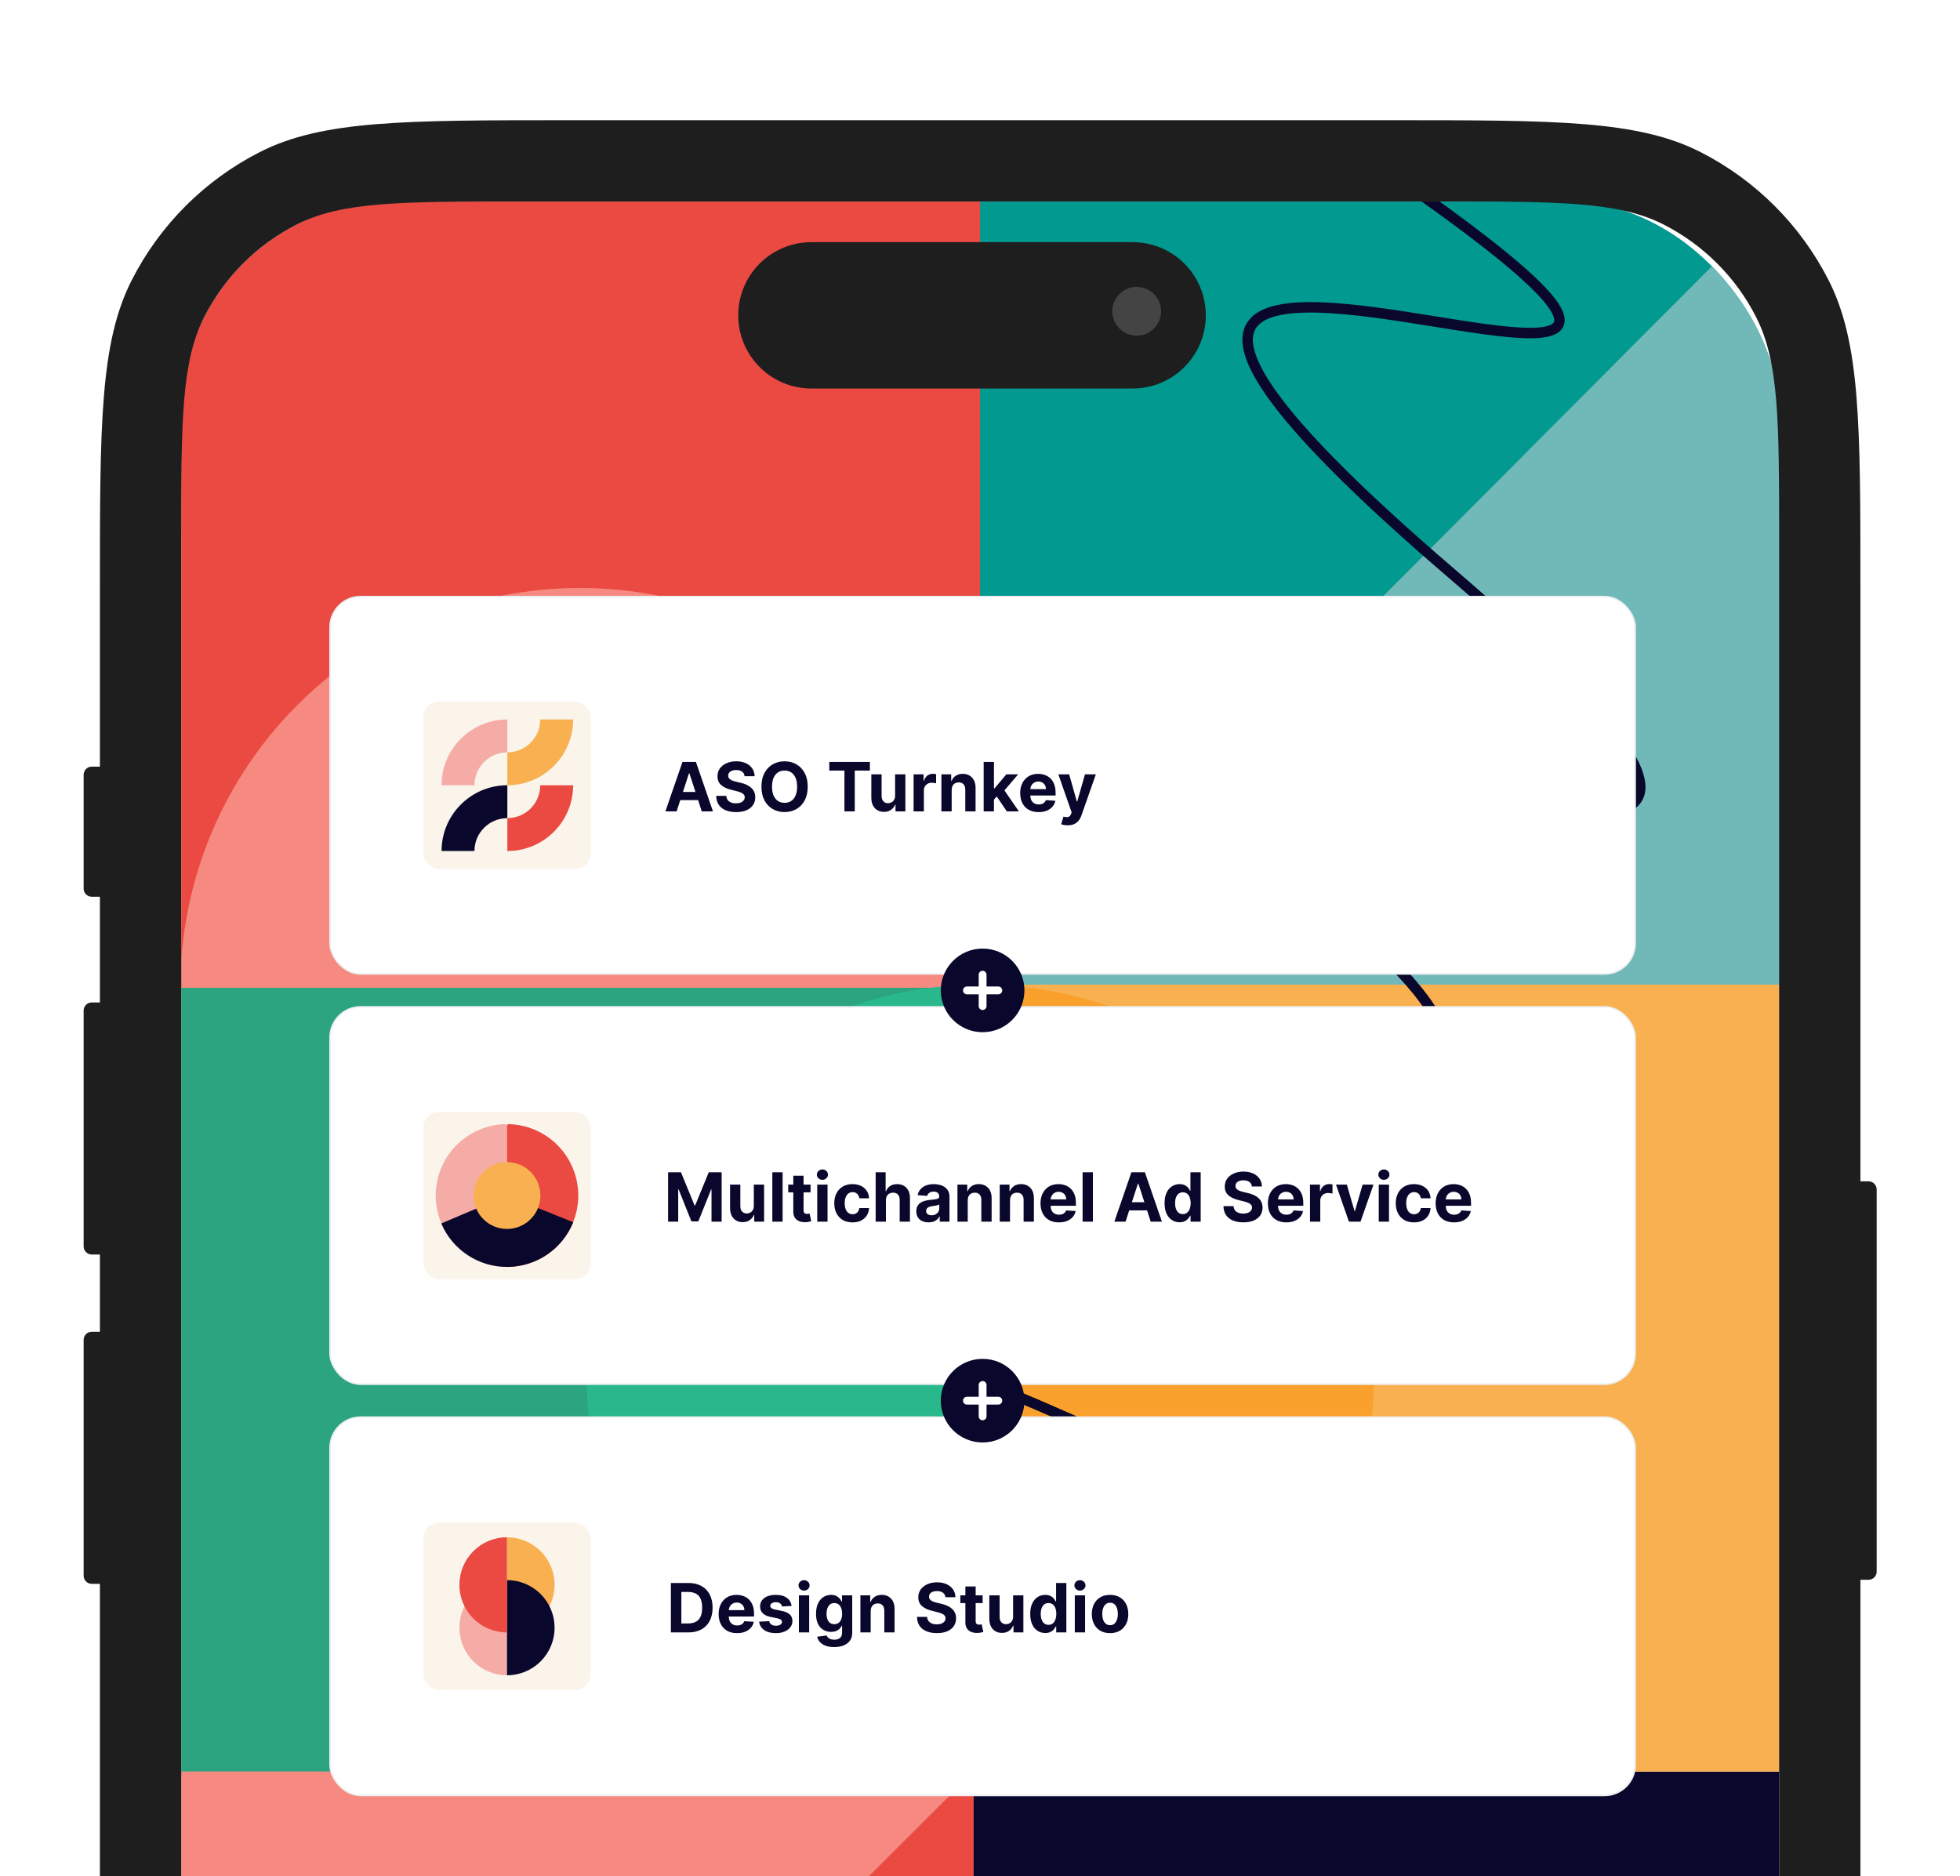 <svg width="375" height="359" viewBox="0 0 375 359" fill="none" xmlns="http://www.w3.org/2000/svg">
<g clip-path="url(#clip0_2620_11457)">
<g clip-path="url(#clip1_2620_11457)">
<g clip-path="url(#clip2_2620_11457)">
<rect x="34" y="37" width="153.5" height="152" fill="#EA4A41"/>
<rect x="187.5" y="38" width="153" height="150.5" fill="#029990"/>
<path d="M190.589 188.39L340.612 37.81V188.39H190.589Z" fill="#71B9B9"/>
<path d="M34 188.5H186V340H34V188.5Z" fill="#2BA47F"/>
<rect x="190.033" y="188.393" width="150.58" height="150.58" fill="#F9B050"/>
<path d="M27.087 338.947H185.771V489.56H27.087V338.947Z" fill="#F68A80"/>
<rect x="186" y="339" width="154.5" height="150.5" fill="#09072B"/>
<path d="M187.562 188.395C197.449 188.395 207.24 190.342 216.374 194.126C225.509 197.91 233.809 203.456 240.8 210.447C247.791 217.438 253.337 225.738 257.121 234.873C260.905 244.007 262.852 253.798 262.852 263.685C262.852 273.572 260.905 283.362 257.121 292.497C253.337 301.632 247.791 309.931 240.8 316.923C233.809 323.914 225.509 329.46 216.374 333.244C207.24 337.027 197.449 338.975 187.562 338.975L187.562 263.685L187.562 188.395Z" fill="#F9A12C"/>
<path d="M186.29 338.975L35.5 489.581L186.29 489.581L186.29 338.975Z" fill="#EA4A41"/>
<path d="M34.5 189C34.5 178.954 36.477 169.006 40.319 159.725C44.161 150.443 49.792 142.01 56.891 134.906C63.989 127.803 72.417 122.168 81.692 118.323C90.966 114.479 100.907 112.5 110.946 112.5C120.985 112.5 130.926 114.479 140.201 118.323C149.476 122.168 157.904 127.803 165.002 134.906C172.101 142.01 177.839 150.442 181.681 159.723C185.523 169.005 187.5 178.953 187.5 188.999L110.946 189L34.5 189Z" fill="#F68A80"/>
<path d="M187.562 338.972C177.675 338.972 167.884 337.025 158.75 333.241C149.615 329.457 141.315 323.912 134.324 316.92C127.333 309.929 121.787 301.629 118.003 292.495C114.219 283.36 112.272 273.57 112.272 263.682C112.272 253.795 114.219 244.005 118.003 234.87C121.787 225.736 127.333 217.436 134.324 210.444C141.315 203.453 149.615 197.907 158.75 194.124C167.884 190.34 177.675 188.393 187.562 188.393L187.562 263.682L187.562 338.972Z" fill="#28B88C"/>
</g>
<path d="M230.631 9.664C418.056 130.286 142.389 -6.354 277.645 109.647C412.901 225.648 115.634 72.938 249.09 169.92C382.547 266.901 -15.68 184.687 178.323 260.56C333.525 321.259 283.502 360.106 239.089 371.942" stroke="#09072B" stroke-width="2"/>
</g>
<path fill-rule="evenodd" clip-rule="evenodd" d="M25.217 53.582C19.113 65.563 19.113 81.247 19.113 112.615V146.687H17.557C16.698 146.687 16.001 147.384 16.001 148.243V170.025C16.001 170.884 16.698 171.58 17.557 171.58H19.113V191.806H17.557C16.698 191.806 16.001 192.503 16.001 193.362V238.481C16.001 239.34 16.698 240.036 17.557 240.036H19.113V254.817H17.557C16.698 254.817 16.001 255.513 16.001 256.372V301.491C16.001 302.35 16.698 303.047 17.557 303.047H19.113V627.279C19.113 658.647 19.113 674.331 25.217 686.312C30.587 696.851 39.155 705.42 49.694 710.789C61.675 716.894 77.359 716.894 108.728 716.894H266.332C297.7 716.894 313.384 716.894 325.365 710.789C335.904 705.42 344.472 696.851 349.842 686.312C355.947 674.331 355.947 658.647 355.947 627.279V302.269H357.503C358.362 302.269 359.059 301.572 359.059 300.713V227.59C359.059 226.731 358.362 226.034 357.503 226.034H355.947V112.615C355.947 81.247 355.947 65.563 349.842 53.582C344.472 43.043 335.904 34.474 325.365 29.105C313.384 23 297.7 23 266.332 23H108.728C77.359 23 61.675 23 49.694 29.105C39.155 34.474 30.587 43.043 25.217 53.582ZM39.08 60.645C34.671 69.298 34.671 80.625 34.671 103.28V636.614C34.671 659.269 34.671 670.596 39.08 679.249C42.958 686.861 49.146 693.049 56.758 696.927C65.41 701.336 76.738 701.336 99.393 701.336H275.667C298.322 701.336 309.649 701.336 318.302 696.927C325.913 693.049 332.102 686.861 335.98 679.249C340.389 670.596 340.389 659.269 340.389 636.614V103.28C340.389 80.625 340.389 69.298 335.98 60.645C332.102 53.033 325.913 46.845 318.302 42.967C309.649 38.558 298.322 38.558 275.667 38.558H99.393C76.738 38.558 65.41 38.558 56.758 42.967C49.146 46.845 42.958 53.033 39.08 60.645Z" fill="#1E1E1F"/>
<path d="M141.243 60.335C141.243 52.602 147.512 46.333 155.246 46.333H216.7C224.434 46.333 230.703 52.602 230.703 60.335C230.703 68.069 224.434 74.338 216.7 74.338H155.246C147.512 74.338 141.243 68.069 141.243 60.335Z" fill="#1E1E1F"/>
<path d="M222.147 59.56C222.147 62.138 220.058 64.228 217.48 64.228C214.902 64.228 212.812 62.138 212.812 59.56C212.812 56.982 214.902 54.893 217.48 54.893C220.058 54.893 222.147 56.982 222.147 59.56Z" fill="#444445"/>
<g filter="url(#filter0_dd_2620_11457)">
<rect x="63.151" y="188.651" width="249.697" height="72.197" rx="5.849" fill="white"/>
<rect x="81" y="208.75" width="32" height="32" rx="3" fill="#FAF4EB"/>
<path d="M96.999 211.381C97 211.343 96.993 211.305 96.978 211.269C96.964 211.233 96.942 211.201 96.915 211.174C96.888 211.147 96.856 211.125 96.82 211.111C96.784 211.096 96.746 211.089 96.708 211.089C93.139 211.172 89.745 212.647 87.251 215.2C84.756 217.753 83.359 221.181 83.359 224.75C83.359 228.319 84.756 231.747 87.251 234.299C89.745 236.852 93.139 238.328 96.708 238.41C96.746 238.411 96.784 238.403 96.82 238.389C96.856 238.374 96.888 238.353 96.915 238.326C96.942 238.299 96.964 238.266 96.978 238.231C96.993 238.195 97 238.157 96.999 238.118L96.999 211.381Z" fill="#F5ACA6"/>
<path d="M97 238.119C96.999 238.157 97.006 238.195 97.021 238.231C97.035 238.267 97.057 238.299 97.084 238.326C97.111 238.353 97.144 238.375 97.179 238.389C97.215 238.404 97.253 238.411 97.291 238.411C100.86 238.328 104.254 236.853 106.749 234.3C109.243 231.747 110.64 228.319 110.64 224.75C110.64 221.181 109.243 217.753 106.749 215.201C104.254 212.648 100.86 211.172 97.291 211.09C97.253 211.089 97.215 211.097 97.179 211.111C97.144 211.126 97.111 211.147 97.084 211.174C97.057 211.201 97.035 211.234 97.021 211.269C97.006 211.305 96.999 211.343 97 211.382L97 238.119Z" fill="#EA4A41"/>
<path d="M109.668 229.861C108.657 232.367 106.926 234.516 104.693 236.038C102.461 237.559 99.827 238.385 97.126 238.41C94.424 238.434 91.776 237.658 89.516 236.177C87.255 234.697 85.485 232.58 84.428 230.093L97 224.75L109.668 229.861Z" fill="#09072B"/>
<path d="M97 231.145C100.532 231.145 103.395 228.282 103.395 224.75C103.395 221.218 100.532 218.354 97 218.354C93.468 218.354 90.605 221.218 90.605 224.75C90.605 228.282 93.468 231.145 97 231.145Z" fill="#F9B050"/>
<path d="M127.822 220.295H130.287L132.891 226.648H133.001L135.605 220.295H138.07V229.75H136.131V223.596H136.053L133.606 229.704H132.286L129.839 223.573H129.761V229.75H127.822V220.295ZM144.228 226.731V222.659H146.194V229.75H144.306V228.462H144.232C144.072 228.877 143.806 229.211 143.434 229.464C143.064 229.716 142.613 229.842 142.081 229.842C141.607 229.842 141.19 229.735 140.83 229.519C140.47 229.304 140.188 228.998 139.985 228.6C139.785 228.203 139.683 227.728 139.68 227.174V222.659H141.647V226.823C141.65 227.242 141.762 227.573 141.984 227.816C142.206 228.059 142.503 228.18 142.875 228.18C143.112 228.18 143.333 228.127 143.54 228.019C143.746 227.908 143.912 227.745 144.038 227.529C144.168 227.314 144.231 227.048 144.228 226.731ZM149.734 220.295V229.75H147.767V220.295H149.734ZM155.081 222.659V224.136H150.811V222.659H155.081ZM151.78 220.96H153.747V227.571C153.747 227.753 153.774 227.894 153.83 227.996C153.885 228.094 153.962 228.163 154.061 228.203C154.162 228.243 154.279 228.263 154.411 228.263C154.504 228.263 154.596 228.256 154.688 228.24C154.781 228.222 154.852 228.208 154.901 228.199L155.21 229.662C155.112 229.693 154.973 229.728 154.795 229.768C154.616 229.812 154.399 229.838 154.144 229.847C153.67 229.865 153.254 229.802 152.897 229.658C152.543 229.513 152.268 229.288 152.071 228.984C151.874 228.679 151.777 228.294 151.78 227.83V220.96ZM156.362 229.75V222.659H158.329V229.75H156.362ZM157.35 221.745C157.057 221.745 156.807 221.648 156.597 221.454C156.391 221.257 156.288 221.022 156.288 220.748C156.288 220.477 156.391 220.245 156.597 220.051C156.807 219.854 157.057 219.755 157.35 219.755C157.642 219.755 157.892 219.854 158.098 220.051C158.307 220.245 158.412 220.477 158.412 220.748C158.412 221.022 158.307 221.257 158.098 221.454C157.892 221.648 157.642 221.745 157.35 221.745ZM163.108 229.888C162.381 229.888 161.757 229.735 161.233 229.427C160.713 229.116 160.313 228.685 160.033 228.134C159.756 227.583 159.618 226.949 159.618 226.232C159.618 225.506 159.758 224.869 160.038 224.321C160.321 223.77 160.723 223.341 161.243 223.033C161.763 222.722 162.381 222.567 163.099 222.567C163.717 222.567 164.259 222.679 164.724 222.904C165.188 223.128 165.556 223.444 165.827 223.85C166.098 224.256 166.247 224.733 166.275 225.281H164.419C164.367 224.927 164.228 224.643 164.003 224.427C163.782 224.209 163.491 224.099 163.131 224.099C162.826 224.099 162.56 224.183 162.332 224.349C162.108 224.512 161.932 224.75 161.806 225.064C161.68 225.378 161.617 225.758 161.617 226.205C161.617 226.657 161.678 227.042 161.801 227.359C161.927 227.676 162.104 227.917 162.332 228.083C162.56 228.25 162.826 228.333 163.131 228.333C163.356 228.333 163.557 228.287 163.736 228.194C163.917 228.102 164.066 227.968 164.183 227.793C164.303 227.614 164.382 227.4 164.419 227.151H166.275C166.244 227.693 166.096 228.17 165.831 228.582C165.57 228.991 165.208 229.311 164.747 229.542C164.285 229.773 163.739 229.888 163.108 229.888ZM169.5 225.651V229.75H167.534V220.295H169.445V223.91H169.528C169.688 223.492 169.947 223.164 170.304 222.927C170.661 222.687 171.109 222.567 171.647 222.567C172.14 222.567 172.569 222.674 172.935 222.89C173.304 223.102 173.591 223.408 173.794 223.809C174 224.206 174.102 224.681 174.098 225.235V229.75H172.132V225.586C172.135 225.149 172.024 224.809 171.799 224.566C171.578 224.323 171.267 224.201 170.867 224.201C170.599 224.201 170.362 224.258 170.156 224.372C169.953 224.486 169.793 224.652 169.676 224.87C169.562 225.086 169.504 225.346 169.5 225.651ZM177.668 229.884C177.216 229.884 176.813 229.805 176.459 229.648C176.105 229.488 175.825 229.253 175.618 228.942C175.415 228.628 175.314 228.237 175.314 227.77C175.314 227.376 175.386 227.045 175.531 226.777C175.675 226.509 175.872 226.294 176.122 226.131C176.371 225.968 176.654 225.844 176.971 225.761C177.291 225.678 177.627 225.62 177.977 225.586C178.39 225.543 178.722 225.503 178.975 225.466C179.227 225.426 179.41 225.367 179.524 225.29C179.638 225.214 179.695 225.1 179.695 224.949V224.921C179.695 224.629 179.602 224.403 179.418 224.243C179.236 224.083 178.978 224.002 178.642 224.002C178.288 224.002 178.007 224.081 177.797 224.238C177.588 224.392 177.45 224.586 177.382 224.82L175.563 224.672C175.655 224.241 175.837 223.869 176.108 223.555C176.379 223.238 176.728 222.995 177.156 222.825C177.587 222.653 178.085 222.567 178.651 222.567C179.045 222.567 179.422 222.613 179.782 222.705C180.146 222.798 180.467 222.941 180.747 223.135C181.03 223.328 181.254 223.578 181.417 223.882C181.58 224.184 181.661 224.546 181.661 224.967V229.75H179.796V228.767H179.741C179.627 228.988 179.475 229.184 179.284 229.353C179.093 229.519 178.864 229.65 178.596 229.745C178.328 229.838 178.019 229.884 177.668 229.884ZM178.231 228.527C178.521 228.527 178.776 228.47 178.998 228.356C179.219 228.239 179.393 228.082 179.519 227.885C179.646 227.688 179.709 227.465 179.709 227.216V226.463C179.647 226.503 179.562 226.54 179.455 226.574C179.35 226.605 179.232 226.634 179.099 226.662C178.967 226.686 178.835 226.709 178.702 226.731C178.57 226.749 178.45 226.766 178.342 226.782C178.111 226.815 177.91 226.869 177.737 226.943C177.565 227.017 177.431 227.117 177.336 227.243C177.24 227.366 177.193 227.52 177.193 227.705C177.193 227.973 177.29 228.177 177.483 228.319C177.68 228.457 177.93 228.527 178.231 228.527ZM185.154 225.651V229.75H183.187V222.659H185.061V223.91H185.145C185.301 223.498 185.565 223.172 185.934 222.931C186.303 222.688 186.751 222.567 187.277 222.567C187.77 222.567 188.199 222.674 188.565 222.89C188.932 223.105 189.216 223.413 189.419 223.813C189.623 224.21 189.724 224.684 189.724 225.235V229.75H187.757V225.586C187.761 225.152 187.65 224.813 187.425 224.57C187.2 224.324 186.891 224.201 186.497 224.201C186.232 224.201 185.999 224.258 185.795 224.372C185.595 224.486 185.438 224.652 185.325 224.87C185.214 225.086 185.157 225.346 185.154 225.651ZM193.241 225.651V229.75H191.274V222.659H193.148V223.91H193.231C193.388 223.498 193.652 223.172 194.021 222.931C194.39 222.688 194.838 222.567 195.364 222.567C195.857 222.567 196.286 222.674 196.652 222.89C197.018 223.105 197.303 223.413 197.506 223.813C197.709 224.21 197.811 224.684 197.811 225.235V229.75H195.844V225.586C195.847 225.152 195.737 224.813 195.512 224.57C195.287 224.324 194.978 224.201 194.584 224.201C194.319 224.201 194.085 224.258 193.882 224.372C193.682 224.486 193.525 224.652 193.411 224.87C193.301 225.086 193.244 225.346 193.241 225.651ZM202.593 229.888C201.863 229.888 201.235 229.741 200.709 229.445C200.186 229.147 199.783 228.725 199.499 228.18C199.216 227.633 199.075 226.985 199.075 226.237C199.075 225.507 199.216 224.867 199.499 224.316C199.783 223.766 200.181 223.336 200.695 223.028C201.212 222.721 201.818 222.567 202.514 222.567C202.982 222.567 203.417 222.642 203.82 222.793C204.227 222.941 204.581 223.164 204.882 223.462C205.187 223.761 205.424 224.136 205.593 224.589C205.762 225.038 205.847 225.564 205.847 226.168V226.708H199.86V225.489H203.996C203.996 225.206 203.934 224.955 203.811 224.737C203.688 224.518 203.517 224.347 203.299 224.224C203.083 224.098 202.833 224.035 202.546 224.035C202.248 224.035 201.983 224.104 201.752 224.243C201.525 224.378 201.346 224.561 201.217 224.792C201.088 225.02 201.021 225.274 201.018 225.554V226.712C201.018 227.063 201.083 227.366 201.212 227.622C201.345 227.877 201.531 228.074 201.771 228.213C202.011 228.351 202.296 228.42 202.625 228.42C202.843 228.42 203.043 228.39 203.225 228.328C203.407 228.267 203.562 228.174 203.691 228.051C203.82 227.928 203.919 227.777 203.987 227.599L205.806 227.719C205.713 228.156 205.524 228.537 205.238 228.864C204.955 229.187 204.588 229.439 204.139 229.621C203.693 229.799 203.177 229.888 202.593 229.888ZM209.097 220.295V229.75H207.131V220.295H209.097ZM215.348 229.75H213.206L216.47 220.295H219.046L222.305 229.75H220.163L217.795 222.456H217.721L215.348 229.75ZM215.214 226.034H220.274V227.594H215.214V226.034ZM225.689 229.865C225.15 229.865 224.662 229.727 224.225 229.45C223.791 229.17 223.447 228.759 223.191 228.217C222.939 227.673 222.813 227.005 222.813 226.214C222.813 225.401 222.943 224.726 223.205 224.187C223.467 223.645 223.814 223.241 224.248 222.973C224.685 222.702 225.164 222.567 225.684 222.567C226.081 222.567 226.412 222.634 226.677 222.77C226.944 222.902 227.16 223.068 227.323 223.268C227.489 223.465 227.615 223.659 227.702 223.85H227.762V220.295H229.724V229.75H227.785V228.614H227.702C227.609 228.811 227.478 229.007 227.309 229.201C227.143 229.391 226.926 229.55 226.658 229.676C226.394 229.802 226.07 229.865 225.689 229.865ZM226.312 228.3C226.629 228.3 226.897 228.214 227.115 228.042C227.337 227.866 227.506 227.622 227.623 227.308C227.743 226.994 227.803 226.626 227.803 226.205C227.803 225.783 227.745 225.417 227.628 225.106C227.511 224.795 227.341 224.555 227.12 224.386C226.898 224.216 226.629 224.132 226.312 224.132C225.989 224.132 225.716 224.219 225.495 224.395C225.273 224.57 225.106 224.813 224.992 225.124C224.878 225.435 224.821 225.795 224.821 226.205C224.821 226.617 224.878 226.982 224.992 227.299C225.109 227.613 225.276 227.859 225.495 228.037C225.716 228.213 225.989 228.3 226.312 228.3ZM239.515 223.015C239.478 222.642 239.32 222.353 239.04 222.147C238.76 221.94 238.379 221.837 237.899 221.837C237.573 221.837 237.298 221.884 237.073 221.976C236.848 222.065 236.676 222.19 236.556 222.35C236.439 222.51 236.381 222.691 236.381 222.895C236.374 223.064 236.41 223.212 236.487 223.338C236.567 223.464 236.676 223.573 236.814 223.665C236.953 223.755 237.113 223.833 237.295 223.901C237.476 223.966 237.67 224.021 237.876 224.067L238.726 224.27C239.138 224.363 239.517 224.486 239.861 224.64C240.206 224.793 240.505 224.983 240.757 225.207C241.009 225.432 241.205 225.697 241.343 226.001C241.485 226.306 241.557 226.655 241.56 227.049C241.557 227.628 241.409 228.13 241.117 228.554C240.828 228.976 240.409 229.304 239.861 229.538C239.317 229.768 238.66 229.884 237.89 229.884C237.127 229.884 236.462 229.767 235.896 229.533C235.333 229.299 234.892 228.953 234.575 228.494C234.262 228.033 234.097 227.462 234.081 226.782H236.016C236.037 227.099 236.128 227.363 236.288 227.576C236.451 227.785 236.668 227.943 236.939 228.051C237.213 228.156 237.522 228.208 237.867 228.208C238.206 228.208 238.499 228.159 238.749 228.06C239.001 227.962 239.197 227.825 239.335 227.65C239.474 227.474 239.543 227.272 239.543 227.045C239.543 226.832 239.48 226.654 239.354 226.509C239.23 226.365 239.049 226.241 238.809 226.14C238.572 226.038 238.281 225.946 237.936 225.863L236.907 225.604C236.11 225.411 235.48 225.107 235.019 224.695C234.557 224.283 234.328 223.727 234.331 223.028C234.328 222.456 234.48 221.956 234.788 221.528C235.099 221.1 235.525 220.766 236.067 220.526C236.608 220.286 237.224 220.166 237.913 220.166C238.615 220.166 239.227 220.286 239.751 220.526C240.277 220.766 240.686 221.1 240.979 221.528C241.271 221.956 241.422 222.451 241.431 223.015H239.515ZM246.099 229.888C245.37 229.888 244.742 229.741 244.216 229.445C243.693 229.147 243.289 228.725 243.006 228.18C242.723 227.633 242.582 226.985 242.582 226.237C242.582 225.507 242.723 224.867 243.006 224.316C243.289 223.766 243.688 223.336 244.202 223.028C244.719 222.721 245.325 222.567 246.021 222.567C246.489 222.567 246.924 222.642 247.327 222.793C247.734 222.941 248.088 223.164 248.389 223.462C248.694 223.761 248.931 224.136 249.1 224.589C249.269 225.038 249.354 225.564 249.354 226.168V226.708H243.366V225.489H247.503C247.503 225.206 247.441 224.955 247.318 224.737C247.195 224.518 247.024 224.347 246.806 224.224C246.59 224.098 246.339 224.035 246.053 224.035C245.755 224.035 245.49 224.104 245.259 224.243C245.031 224.378 244.853 224.561 244.724 224.792C244.594 225.02 244.528 225.274 244.525 225.554V226.712C244.525 227.063 244.59 227.366 244.719 227.622C244.851 227.877 245.038 228.074 245.278 228.213C245.518 228.351 245.802 228.42 246.132 228.42C246.35 228.42 246.55 228.39 246.732 228.328C246.913 228.267 247.069 228.174 247.198 228.051C247.327 227.928 247.426 227.777 247.494 227.599L249.312 227.719C249.22 228.156 249.031 228.537 248.745 228.864C248.461 229.187 248.095 229.439 247.646 229.621C247.2 229.799 246.684 229.888 246.099 229.888ZM250.637 229.75V222.659H252.544V223.896H252.618C252.747 223.456 252.964 223.124 253.269 222.899C253.573 222.671 253.924 222.558 254.321 222.558C254.42 222.558 254.526 222.564 254.64 222.576C254.754 222.588 254.854 222.605 254.94 222.627V224.372C254.848 224.344 254.72 224.319 254.557 224.298C254.394 224.276 254.244 224.266 254.109 224.266C253.82 224.266 253.561 224.329 253.333 224.455C253.109 224.578 252.93 224.75 252.798 224.972C252.669 225.194 252.604 225.449 252.604 225.738V229.75H250.637ZM262.783 222.659L260.304 229.75H258.088L255.609 222.659H257.687L259.159 227.733H259.233L260.701 222.659H262.783ZM263.79 229.75V222.659H265.756V229.75H263.79ZM264.778 221.745C264.485 221.745 264.234 221.648 264.025 221.454C263.819 221.257 263.716 221.022 263.716 220.748C263.716 220.477 263.819 220.245 264.025 220.051C264.234 219.854 264.485 219.755 264.778 219.755C265.07 219.755 265.319 219.854 265.525 220.051C265.735 220.245 265.839 220.477 265.839 220.748C265.839 221.022 265.735 221.257 265.525 221.454C265.319 221.648 265.07 221.745 264.778 221.745ZM270.536 229.888C269.809 229.888 269.184 229.735 268.661 229.427C268.141 229.116 267.741 228.685 267.461 228.134C267.184 227.583 267.045 226.949 267.045 226.232C267.045 225.506 267.185 224.869 267.466 224.321C267.749 223.77 268.15 223.341 268.67 223.033C269.191 222.722 269.809 222.567 270.526 222.567C271.145 222.567 271.687 222.679 272.151 222.904C272.616 223.128 272.984 223.444 273.255 223.85C273.525 224.256 273.675 224.733 273.702 225.281H271.847C271.794 224.927 271.656 224.643 271.431 224.427C271.21 224.209 270.919 224.099 270.559 224.099C270.254 224.099 269.988 224.183 269.76 224.349C269.535 224.512 269.36 224.75 269.234 225.064C269.107 225.378 269.044 225.758 269.044 226.205C269.044 226.657 269.106 227.042 269.229 227.359C269.355 227.676 269.532 227.917 269.76 228.083C269.988 228.25 270.254 228.333 270.559 228.333C270.783 228.333 270.985 228.287 271.163 228.194C271.345 228.102 271.494 227.968 271.611 227.793C271.731 227.614 271.81 227.4 271.847 227.151H273.702C273.672 227.693 273.524 228.17 273.259 228.582C272.998 228.991 272.636 229.311 272.174 229.542C271.713 229.773 271.166 229.888 270.536 229.888ZM278.193 229.888C277.464 229.888 276.836 229.741 276.31 229.445C275.786 229.147 275.383 228.725 275.1 228.18C274.817 227.633 274.675 226.985 274.675 226.237C274.675 225.507 274.817 224.867 275.1 224.316C275.383 223.766 275.782 223.336 276.296 223.028C276.813 222.721 277.419 222.567 278.115 222.567C278.582 222.567 279.018 222.642 279.421 222.793C279.827 222.941 280.181 223.164 280.483 223.462C280.788 223.761 281.025 224.136 281.194 224.589C281.363 225.038 281.448 225.564 281.448 226.168V226.708H275.46V225.489H279.597C279.597 225.206 279.535 224.955 279.412 224.737C279.289 224.518 279.118 224.347 278.899 224.224C278.684 224.098 278.433 224.035 278.147 224.035C277.848 224.035 277.584 224.104 277.353 224.243C277.125 224.378 276.947 224.561 276.817 224.792C276.688 225.02 276.622 225.274 276.619 225.554V226.712C276.619 227.063 276.684 227.366 276.813 227.622C276.945 227.877 277.131 228.074 277.371 228.213C277.611 228.351 277.896 228.42 278.225 228.42C278.444 228.42 278.644 228.39 278.826 228.328C279.007 228.267 279.163 228.174 279.292 228.051C279.421 227.928 279.52 227.777 279.587 227.599L281.406 227.719C281.314 228.156 281.125 228.537 280.838 228.864C280.555 229.187 280.189 229.439 279.74 229.621C279.293 229.799 278.778 229.888 278.193 229.888Z" fill="#09072B"/>
<rect x="63.151" y="188.651" width="249.697" height="72.197" rx="5.849" stroke="#ECEEF0" stroke-width="0.303"/>
<rect x="63.151" y="267.151" width="249.697" height="72.383" rx="5.849" fill="white"/>
<rect x="81" y="287.343" width="32" height="32" rx="3" fill="#FAF4EB"/>
<path d="M97.001 290.134C99.416 290.134 101.732 291.094 103.44 292.802C105.148 294.51 106.108 296.826 106.108 299.241C106.108 301.657 105.148 303.973 103.44 305.681C101.732 307.389 99.416 308.349 97.001 308.349L97.001 299.241L97.001 290.134Z" fill="#F9B050"/>
<path d="M97.001 298.335C95.805 298.335 94.621 298.57 93.516 299.028C92.411 299.485 91.407 300.156 90.561 301.002C89.716 301.848 89.045 302.852 88.587 303.957C88.13 305.061 87.894 306.246 87.894 307.442C87.894 308.638 88.13 309.822 88.587 310.927C89.045 312.032 89.716 313.036 90.561 313.881C91.407 314.727 92.411 315.398 93.516 315.856C94.621 316.313 95.805 316.549 97.001 316.549L97.001 307.442L97.001 298.335Z" fill="#F5ACA6"/>
<path d="M97.001 298.335C98.197 298.335 99.382 298.57 100.486 299.028C101.591 299.485 102.595 300.156 103.441 301.002C104.287 301.848 104.957 302.852 105.415 303.957C105.873 305.061 106.108 306.246 106.108 307.442C106.108 308.638 105.873 309.822 105.415 310.927C104.957 312.032 104.287 313.036 103.441 313.881C102.595 314.727 101.591 315.398 100.486 315.856C99.382 316.313 98.197 316.549 97.001 316.549L97.001 307.442L97.001 298.335Z" fill="#09072B"/>
<path d="M97.001 290.134C94.585 290.134 92.269 291.094 90.561 292.802C88.853 294.51 87.894 296.826 87.894 299.241C87.894 301.657 88.853 303.973 90.561 305.681C92.269 307.389 94.585 308.349 97.001 308.349L97.001 299.241L97.001 290.134Z" fill="#EA4A41"/>
<path d="M131.711 308.343H128.359V298.888H131.739C132.69 298.888 133.508 299.078 134.195 299.456C134.881 299.832 135.409 300.372 135.778 301.076C136.15 301.781 136.337 302.624 136.337 303.606C136.337 304.591 136.15 305.437 135.778 306.145C135.409 306.853 134.878 307.396 134.185 307.775C133.496 308.153 132.671 308.343 131.711 308.343ZM130.358 306.63H131.628C132.219 306.63 132.716 306.525 133.119 306.316C133.525 306.104 133.83 305.776 134.033 305.333C134.239 304.887 134.342 304.311 134.342 303.606C134.342 302.908 134.239 302.337 134.033 301.894C133.83 301.45 133.527 301.124 133.124 300.915C132.72 300.706 132.223 300.601 131.632 300.601H130.358V306.63ZM141.012 308.481C140.283 308.481 139.655 308.334 139.128 308.038C138.605 307.74 138.202 307.318 137.919 306.773C137.636 306.225 137.494 305.578 137.494 304.83C137.494 304.1 137.636 303.46 137.919 302.909C138.202 302.358 138.601 301.929 139.115 301.621C139.632 301.313 140.238 301.16 140.933 301.16C141.401 301.16 141.837 301.235 142.24 301.386C142.646 301.533 143 301.757 143.302 302.055C143.606 302.354 143.843 302.729 144.013 303.182C144.182 303.631 144.267 304.157 144.267 304.76V305.301H138.279V304.082H142.415C142.415 303.799 142.354 303.548 142.231 303.329C142.108 303.111 141.937 302.94 141.718 302.817C141.503 302.691 141.252 302.628 140.966 302.628C140.667 302.628 140.403 302.697 140.172 302.835C139.944 302.971 139.765 303.154 139.636 303.385C139.507 303.612 139.441 303.866 139.438 304.146V305.305C139.438 305.656 139.502 305.959 139.632 306.215C139.764 306.47 139.95 306.667 140.19 306.805C140.43 306.944 140.715 307.013 141.044 307.013C141.263 307.013 141.463 306.982 141.644 306.921C141.826 306.859 141.981 306.767 142.111 306.644C142.24 306.521 142.338 306.37 142.406 306.191L144.225 306.312C144.133 306.749 143.943 307.13 143.657 307.456C143.374 307.78 143.008 308.032 142.558 308.214C142.112 308.392 141.597 308.481 141.012 308.481ZM151.45 303.274L149.649 303.385C149.619 303.231 149.552 303.092 149.451 302.969C149.349 302.843 149.215 302.743 149.049 302.669C148.886 302.592 148.691 302.554 148.463 302.554C148.158 302.554 147.901 302.618 147.692 302.748C147.483 302.874 147.378 303.043 147.378 303.255C147.378 303.425 147.446 303.568 147.581 303.685C147.717 303.802 147.949 303.896 148.278 303.966L149.562 304.225C150.251 304.366 150.765 304.594 151.104 304.908C151.442 305.222 151.611 305.634 151.611 306.145C151.611 306.61 151.474 307.018 151.201 307.369C150.93 307.72 150.557 307.993 150.083 308.19C149.612 308.384 149.069 308.481 148.454 308.481C147.515 308.481 146.767 308.286 146.21 307.895C145.656 307.501 145.331 306.966 145.236 306.288L147.17 306.187C147.229 306.473 147.37 306.692 147.595 306.842C147.82 306.99 148.107 307.064 148.458 307.064C148.803 307.064 149.08 306.998 149.289 306.866C149.502 306.73 149.609 306.556 149.612 306.344C149.609 306.165 149.534 306.019 149.386 305.905C149.239 305.788 149.011 305.699 148.703 305.638L147.475 305.393C146.783 305.254 146.267 305.014 145.928 304.673C145.593 304.331 145.425 303.896 145.425 303.366C145.425 302.911 145.548 302.518 145.795 302.189C146.044 301.86 146.393 301.606 146.843 301.427C147.295 301.249 147.824 301.16 148.431 301.16C149.326 301.16 150.031 301.349 150.545 301.727C151.062 302.106 151.364 302.621 151.45 303.274ZM152.85 308.343V301.252H154.816V308.343H152.85ZM153.838 300.338C153.545 300.338 153.294 300.241 153.085 300.047C152.879 299.85 152.776 299.615 152.776 299.341C152.776 299.07 152.879 298.837 153.085 298.644C153.294 298.447 153.545 298.348 153.838 298.348C154.13 298.348 154.379 298.447 154.586 298.644C154.795 298.837 154.899 299.07 154.899 299.341C154.899 299.615 154.795 299.85 154.586 300.047C154.379 300.241 154.13 300.338 153.838 300.338ZM159.586 311.15C158.949 311.15 158.403 311.062 157.947 310.886C157.495 310.714 157.135 310.479 156.867 310.18C156.599 309.882 156.426 309.546 156.346 309.174L158.164 308.929C158.22 309.071 158.308 309.203 158.428 309.326C158.548 309.449 158.706 309.548 158.903 309.622C159.103 309.698 159.346 309.737 159.633 309.737C160.06 309.737 160.413 309.632 160.69 309.423C160.97 309.217 161.11 308.871 161.11 308.384V307.087H161.027C160.941 307.284 160.811 307.47 160.639 307.646C160.467 307.821 160.245 307.964 159.974 308.075C159.703 308.186 159.38 308.241 159.005 308.241C158.472 308.241 157.987 308.118 157.55 307.872C157.117 307.623 156.77 307.243 156.512 306.732C156.256 306.218 156.129 305.568 156.129 304.783C156.129 303.98 156.259 303.309 156.521 302.771C156.783 302.232 157.13 301.829 157.564 301.561C158.001 301.293 158.48 301.16 159 301.16C159.397 301.16 159.729 301.227 159.997 301.363C160.265 301.495 160.48 301.661 160.644 301.861C160.81 302.058 160.937 302.252 161.027 302.443H161.101V301.252H163.053V308.412C163.053 309.015 162.906 309.52 162.61 309.926C162.315 310.332 161.905 310.637 161.382 310.84C160.862 311.046 160.263 311.15 159.586 311.15ZM159.628 306.764C159.945 306.764 160.213 306.685 160.431 306.528C160.653 306.368 160.822 306.141 160.939 305.845C161.059 305.547 161.119 305.19 161.119 304.774C161.119 304.359 161.061 303.999 160.944 303.694C160.827 303.386 160.657 303.148 160.436 302.978C160.214 302.809 159.945 302.725 159.628 302.725C159.305 302.725 159.032 302.812 158.811 302.988C158.589 303.16 158.421 303.4 158.308 303.708C158.194 304.016 158.137 304.371 158.137 304.774C158.137 305.184 158.194 305.537 158.308 305.836C158.425 306.131 158.592 306.361 158.811 306.524C159.032 306.684 159.305 306.764 159.628 306.764ZM166.585 304.243V308.343H164.618V301.252H166.493V302.503H166.576C166.733 302.091 166.996 301.764 167.365 301.524C167.734 301.281 168.182 301.16 168.708 301.16C169.201 301.16 169.63 301.267 169.996 301.483C170.363 301.698 170.647 302.006 170.851 302.406C171.054 302.803 171.155 303.277 171.155 303.828V308.343H169.189V304.179C169.192 303.745 169.081 303.406 168.856 303.163C168.632 302.917 168.322 302.794 167.928 302.794C167.664 302.794 167.43 302.851 167.227 302.965C167.027 303.078 166.87 303.245 166.756 303.463C166.645 303.679 166.588 303.939 166.585 304.243ZM180.88 301.607C180.843 301.235 180.684 300.946 180.404 300.739C180.124 300.533 179.744 300.43 179.264 300.43C178.938 300.43 178.662 300.476 178.438 300.569C178.213 300.658 178.041 300.783 177.921 300.943C177.804 301.103 177.745 301.284 177.745 301.487C177.739 301.657 177.774 301.804 177.851 301.93C177.931 302.057 178.041 302.166 178.179 302.258C178.318 302.348 178.478 302.426 178.659 302.494C178.841 302.558 179.035 302.614 179.241 302.66L180.09 302.863C180.503 302.955 180.881 303.078 181.226 303.232C181.571 303.386 181.869 303.575 182.122 303.8C182.374 304.025 182.569 304.29 182.708 304.594C182.85 304.899 182.922 305.248 182.925 305.642C182.922 306.221 182.774 306.722 182.482 307.147C182.192 307.569 181.774 307.897 181.226 308.13C180.681 308.361 180.024 308.477 179.255 308.477C178.492 308.477 177.827 308.36 177.261 308.126C176.697 307.892 176.257 307.546 175.94 307.087C175.626 306.625 175.462 306.055 175.446 305.374H177.381C177.402 305.691 177.493 305.956 177.653 306.168C177.816 306.378 178.033 306.536 178.304 306.644C178.578 306.749 178.887 306.801 179.232 306.801C179.57 306.801 179.864 306.752 180.114 306.653C180.366 306.555 180.561 306.418 180.7 306.242C180.838 306.067 180.908 305.865 180.908 305.638C180.908 305.425 180.844 305.247 180.718 305.102C180.595 304.957 180.414 304.834 180.174 304.733C179.937 304.631 179.646 304.539 179.301 304.456L178.272 304.197C177.474 304.003 176.845 303.7 176.383 303.288C175.922 302.875 175.692 302.32 175.696 301.621C175.692 301.049 175.845 300.549 176.153 300.121C176.463 299.693 176.89 299.359 177.431 299.119C177.973 298.879 178.589 298.759 179.278 298.759C179.98 298.759 180.592 298.879 181.115 299.119C181.642 299.359 182.051 299.693 182.343 300.121C182.636 300.549 182.786 301.044 182.796 301.607H180.88ZM188.004 301.252V302.729H183.734V301.252H188.004ZM184.703 299.553H186.67V306.164C186.67 306.345 186.698 306.487 186.753 306.589C186.809 306.687 186.885 306.756 186.984 306.796C187.086 306.836 187.202 306.856 187.335 306.856C187.427 306.856 187.519 306.849 187.612 306.833C187.704 306.815 187.775 306.801 187.824 306.792L188.133 308.255C188.035 308.286 187.896 308.321 187.718 308.361C187.539 308.404 187.323 308.43 187.067 308.44C186.593 308.458 186.178 308.395 185.821 308.25C185.467 308.106 185.191 307.881 184.994 307.576C184.797 307.272 184.7 306.887 184.703 306.422V299.553ZM193.833 305.324V301.252H195.799V308.343H193.911V307.055H193.837C193.677 307.47 193.411 307.804 193.038 308.057C192.669 308.309 192.218 308.435 191.686 308.435C191.212 308.435 190.795 308.327 190.435 308.112C190.075 307.897 189.793 307.59 189.59 307.193C189.39 306.796 189.288 306.321 189.285 305.767V301.252H191.252V305.416C191.255 305.834 191.367 306.165 191.589 306.408C191.811 306.652 192.107 306.773 192.48 306.773C192.717 306.773 192.938 306.719 193.145 306.612C193.351 306.501 193.517 306.338 193.643 306.122C193.773 305.907 193.836 305.641 193.833 305.324ZM199.985 308.458C199.447 308.458 198.959 308.32 198.522 308.043C198.088 307.763 197.743 307.352 197.488 306.81C197.235 306.265 197.109 305.598 197.109 304.807C197.109 303.994 197.24 303.319 197.501 302.78C197.763 302.238 198.111 301.834 198.545 301.566C198.982 301.295 199.46 301.16 199.981 301.16C200.378 301.16 200.708 301.227 200.973 301.363C201.241 301.495 201.456 301.661 201.619 301.861C201.786 302.058 201.912 302.252 201.998 302.443H202.058V298.888H204.02V308.343H202.081V307.207H201.998C201.906 307.404 201.775 307.6 201.606 307.793C201.439 307.984 201.222 308.143 200.955 308.269C200.69 308.395 200.367 308.458 199.985 308.458ZM200.608 306.893C200.925 306.893 201.193 306.807 201.412 306.635C201.633 306.459 201.802 306.215 201.919 305.901C202.039 305.587 202.099 305.219 202.099 304.797C202.099 304.376 202.041 304.009 201.924 303.699C201.807 303.388 201.638 303.148 201.416 302.978C201.195 302.809 200.925 302.725 200.608 302.725C200.285 302.725 200.013 302.812 199.791 302.988C199.57 303.163 199.402 303.406 199.288 303.717C199.174 304.028 199.117 304.388 199.117 304.797C199.117 305.21 199.174 305.574 199.288 305.891C199.405 306.205 199.573 306.452 199.791 306.63C200.013 306.805 200.285 306.893 200.608 306.893ZM205.637 308.343V301.252H207.603V308.343H205.637ZM206.625 300.338C206.332 300.338 206.082 300.241 205.872 300.047C205.666 299.85 205.563 299.615 205.563 299.341C205.563 299.07 205.666 298.837 205.872 298.644C206.082 298.447 206.332 298.348 206.625 298.348C206.917 298.348 207.166 298.447 207.373 298.644C207.582 298.837 207.687 299.07 207.687 299.341C207.687 299.615 207.582 299.85 207.373 300.047C207.166 300.241 206.917 300.338 206.625 300.338ZM212.383 308.481C211.666 308.481 211.045 308.329 210.522 308.024C210.002 307.716 209.6 307.289 209.317 306.741C209.034 306.19 208.893 305.551 208.893 304.825C208.893 304.093 209.034 303.452 209.317 302.905C209.6 302.354 210.002 301.926 210.522 301.621C211.045 301.313 211.666 301.16 212.383 301.16C213.1 301.16 213.718 301.313 214.239 301.621C214.762 301.926 215.165 302.354 215.448 302.905C215.731 303.452 215.873 304.093 215.873 304.825C215.873 305.551 215.731 306.19 215.448 306.741C215.165 307.289 214.762 307.716 214.239 308.024C213.718 308.329 213.1 308.481 212.383 308.481ZM212.392 306.958C212.718 306.958 212.991 306.866 213.209 306.681C213.428 306.493 213.592 306.238 213.703 305.915C213.817 305.591 213.874 305.224 213.874 304.811C213.874 304.399 213.817 304.031 213.703 303.708C213.592 303.385 213.428 303.129 213.209 302.941C212.991 302.754 212.718 302.66 212.392 302.66C212.063 302.66 211.786 302.754 211.561 302.941C211.339 303.129 211.172 303.385 211.058 303.708C210.947 304.031 210.892 304.399 210.892 304.811C210.892 305.224 210.947 305.591 211.058 305.915C211.172 306.238 211.339 306.493 211.561 306.681C211.786 306.866 212.063 306.958 212.392 306.958Z" fill="#09072B"/>
<rect x="63.151" y="267.151" width="249.697" height="72.383" rx="5.849" stroke="#ECEEF0" stroke-width="0.303"/>
<rect x="63.151" y="110.151" width="249.697" height="72.197" rx="5.849" fill="white"/>
<g clip-path="url(#clip3_2620_11457)">
<rect x="81" y="130.25" width="32" height="32" rx="3" fill="#FAF4EB"/>
<path d="M108.988 142.309L100.919 150.378V134.24L108.988 142.309Z" fill="#EA4A41"/>
<path d="M92.85 134.24L100.919 142.309L84.781 142.322L92.85 134.24Z" fill="#F5ACA6"/>
<path d="M84.781 150.378L92.85 142.31V158.447L84.781 150.378Z" fill="#F9B050"/>
<path d="M100.918 158.447L92.85 150.378H108.987L100.918 158.447Z" fill="#04003B"/>
<rect width="32" height="32" transform="translate(81.069 130.249)" fill="#FAF4EB"/>
<path d="M97.069 146.248V139.955C100.538 139.955 103.362 137.144 103.362 133.662H109.656C109.656 140.612 104.02 146.248 97.069 146.248Z" fill="#F9B050"/>
<path d="M97.07 146.249V152.542C93.601 152.542 90.776 155.353 90.776 158.835H84.483C84.483 151.885 90.119 146.249 97.07 146.249Z" fill="#09072B"/>
<path d="M97.069 158.835V152.542C100.538 152.542 103.362 149.731 103.362 146.249H109.656C109.656 153.199 104.02 158.835 97.069 158.835Z" fill="#EA4A41"/>
<path d="M97.07 133.662V139.955C93.601 139.955 90.776 142.766 90.776 146.248H84.483C84.483 139.298 90.119 133.662 97.07 133.662Z" fill="#F5ACA6"/>
</g>
<path d="M129.451 151.25H127.309L130.573 141.795H133.149L136.408 151.25H134.266L131.898 143.956H131.824L129.451 151.25ZM129.317 147.534H134.377V149.094H129.317V147.534ZM142.459 144.515C142.422 144.142 142.264 143.853 141.984 143.647C141.704 143.44 141.324 143.337 140.844 143.337C140.517 143.337 140.242 143.384 140.017 143.476C139.793 143.565 139.62 143.69 139.5 143.85C139.383 144.01 139.325 144.191 139.325 144.395C139.319 144.564 139.354 144.712 139.431 144.838C139.511 144.964 139.62 145.073 139.759 145.165C139.897 145.255 140.057 145.333 140.239 145.401C140.42 145.466 140.614 145.521 140.821 145.567L141.67 145.77C142.082 145.863 142.461 145.986 142.806 146.14C143.15 146.293 143.449 146.483 143.701 146.707C143.954 146.932 144.149 147.197 144.288 147.501C144.429 147.806 144.501 148.155 144.505 148.549C144.501 149.128 144.354 149.63 144.061 150.054C143.772 150.476 143.353 150.804 142.806 151.038C142.261 151.268 141.604 151.384 140.834 151.384C140.071 151.384 139.406 151.267 138.84 151.033C138.277 150.799 137.837 150.453 137.52 149.994C137.206 149.533 137.041 148.962 137.026 148.282H138.96C138.982 148.599 139.072 148.863 139.233 149.076C139.396 149.285 139.613 149.443 139.883 149.551C140.157 149.656 140.467 149.708 140.811 149.708C141.15 149.708 141.444 149.659 141.693 149.56C141.945 149.462 142.141 149.325 142.279 149.15C142.418 148.974 142.487 148.772 142.487 148.545C142.487 148.332 142.424 148.154 142.298 148.009C142.175 147.865 141.993 147.741 141.753 147.64C141.516 147.538 141.225 147.446 140.881 147.363L139.851 147.104C139.054 146.911 138.425 146.607 137.963 146.195C137.501 145.783 137.272 145.227 137.275 144.528C137.272 143.956 137.424 143.456 137.732 143.028C138.043 142.6 138.469 142.266 139.011 142.026C139.553 141.786 140.168 141.666 140.858 141.666C141.559 141.666 142.172 141.786 142.695 142.026C143.221 142.266 143.63 142.6 143.923 143.028C144.215 143.456 144.366 143.951 144.375 144.515H142.459ZM154.537 146.523C154.537 147.554 154.342 148.431 153.951 149.154C153.563 149.877 153.034 150.43 152.363 150.811C151.695 151.19 150.944 151.379 150.11 151.379C149.27 151.379 148.516 151.188 147.848 150.807C147.18 150.425 146.652 149.873 146.265 149.15C145.877 148.426 145.683 147.551 145.683 146.523C145.683 145.492 145.877 144.615 146.265 143.891C146.652 143.168 147.18 142.617 147.848 142.239C148.516 141.857 149.27 141.666 150.11 141.666C150.944 141.666 151.695 141.857 152.363 142.239C153.034 142.617 153.563 143.168 153.951 143.891C154.342 144.615 154.537 145.492 154.537 146.523ZM152.511 146.523C152.511 145.855 152.411 145.292 152.211 144.833C152.014 144.375 151.735 144.027 151.375 143.79C151.015 143.553 150.593 143.434 150.11 143.434C149.627 143.434 149.205 143.553 148.845 143.79C148.485 144.027 148.205 144.375 148.005 144.833C147.808 145.292 147.71 145.855 147.71 146.523C147.71 147.191 147.808 147.754 148.005 148.212C148.205 148.671 148.485 149.019 148.845 149.256C149.205 149.493 149.627 149.611 150.11 149.611C150.593 149.611 151.015 149.493 151.375 149.256C151.735 149.019 152.014 148.671 152.211 148.212C152.411 147.754 152.511 147.191 152.511 146.523ZM158.667 143.444V141.795H166.432V143.444H163.537V151.25H161.561V143.444H158.667ZM171.256 148.231V144.159H173.222V151.25H171.334V149.962H171.26C171.1 150.377 170.834 150.711 170.462 150.964C170.093 151.216 169.642 151.342 169.109 151.342C168.635 151.342 168.218 151.235 167.858 151.019C167.498 150.804 167.216 150.498 167.013 150.1C166.813 149.703 166.712 149.228 166.709 148.674V144.159H168.675V148.323C168.678 148.742 168.791 149.073 169.012 149.316C169.234 149.559 169.531 149.68 169.903 149.68C170.14 149.68 170.362 149.627 170.568 149.519C170.774 149.408 170.94 149.245 171.067 149.029C171.196 148.814 171.259 148.548 171.256 148.231ZM174.796 151.25V144.159H176.702V145.396H176.776C176.905 144.956 177.122 144.624 177.427 144.399C177.732 144.171 178.082 144.058 178.479 144.058C178.578 144.058 178.684 144.064 178.798 144.076C178.912 144.088 179.012 144.105 179.098 144.127V145.872C179.006 145.844 178.878 145.819 178.715 145.798C178.552 145.776 178.403 145.766 178.267 145.766C177.978 145.766 177.719 145.829 177.492 145.955C177.267 146.078 177.088 146.25 176.956 146.472C176.827 146.694 176.762 146.949 176.762 147.238V151.25H174.796ZM182.081 147.151V151.25H180.115V144.159H181.989V145.41H182.072C182.229 144.998 182.492 144.672 182.862 144.431C183.231 144.188 183.679 144.067 184.205 144.067C184.698 144.067 185.127 144.174 185.493 144.39C185.859 144.605 186.144 144.913 186.347 145.313C186.55 145.71 186.652 146.184 186.652 146.735V151.25H184.685V147.086C184.688 146.652 184.577 146.313 184.353 146.07C184.128 145.824 183.819 145.701 183.425 145.701C183.16 145.701 182.926 145.758 182.723 145.872C182.523 145.986 182.366 146.152 182.252 146.37C182.142 146.586 182.085 146.846 182.081 147.151ZM189.984 149.21L189.988 146.85H190.275L192.546 144.159H194.803L191.752 147.723H191.286L189.984 149.21ZM188.202 151.25V141.795H190.168V151.25H188.202ZM192.634 151.25L190.547 148.162L191.858 146.772L194.937 151.25H192.634ZM198.708 151.388C197.978 151.388 197.35 151.241 196.824 150.945C196.301 150.647 195.898 150.225 195.615 149.68C195.332 149.133 195.19 148.485 195.19 147.737C195.19 147.007 195.332 146.367 195.615 145.816C195.898 145.266 196.296 144.836 196.81 144.528C197.327 144.221 197.934 144.067 198.629 144.067C199.097 144.067 199.533 144.142 199.936 144.293C200.342 144.441 200.696 144.664 200.998 144.962C201.302 145.261 201.539 145.636 201.708 146.089C201.878 146.538 201.962 147.064 201.962 147.668V148.208H195.975V146.989H200.111C200.111 146.706 200.05 146.455 199.926 146.237C199.803 146.018 199.633 145.847 199.414 145.724C199.199 145.598 198.948 145.535 198.662 145.535C198.363 145.535 198.098 145.604 197.868 145.743C197.64 145.878 197.461 146.061 197.332 146.292C197.203 146.52 197.137 146.774 197.134 147.054V148.212C197.134 148.563 197.198 148.866 197.327 149.122C197.46 149.377 197.646 149.574 197.886 149.713C198.126 149.851 198.411 149.92 198.74 149.92C198.959 149.92 199.159 149.89 199.34 149.828C199.522 149.767 199.677 149.674 199.806 149.551C199.936 149.428 200.034 149.277 200.102 149.099L201.921 149.219C201.828 149.656 201.639 150.037 201.353 150.364C201.07 150.687 200.704 150.939 200.254 151.121C199.808 151.299 199.292 151.388 198.708 151.388ZM204.269 153.909C204.02 153.909 203.786 153.889 203.568 153.849C203.352 153.812 203.174 153.764 203.032 153.706L203.475 152.238C203.706 152.309 203.914 152.347 204.099 152.353C204.286 152.359 204.448 152.316 204.583 152.224C204.722 152.132 204.834 151.975 204.92 151.753L205.036 151.453L202.492 144.159H204.56L206.028 149.366H206.102L207.584 144.159H209.666L206.91 152.016C206.778 152.398 206.598 152.73 206.37 153.013C206.145 153.3 205.861 153.52 205.516 153.674C205.171 153.831 204.756 153.909 204.269 153.909Z" fill="#09072B"/>
<rect x="63.151" y="110.151" width="249.697" height="72.197" rx="5.849" stroke="#ECEEF0" stroke-width="0.303"/>
<circle cx="188" cy="185.5" r="8" fill="#09072B"/>
<path d="M188 182.5V188.5" stroke="white" stroke-width="1.5" stroke-linecap="round"/>
<path d="M185 185.5L191 185.5" stroke="white" stroke-width="1.5" stroke-linecap="round"/>
<circle cx="188" cy="264" r="8" fill="#09072B"/>
<path d="M188 261V267" stroke="white" stroke-width="1.5" stroke-linecap="round"/>
<path d="M185 264L191 264" stroke="white" stroke-width="1.5" stroke-linecap="round"/>
</g>
</g>
<defs>
<filter id="filter0_dd_2620_11457" x="51" y="102" width="274" height="253.686" filterUnits="userSpaceOnUse" color-interpolation-filters="sRGB">
<feFlood flood-opacity="0" result="BackgroundImageFix"/>
<feColorMatrix in="SourceAlpha" type="matrix" values="0 0 0 0 0 0 0 0 0 0 0 0 0 0 0 0 0 0 127 0" result="hardAlpha"/>
<feMorphology radius="0.5" operator="dilate" in="SourceAlpha" result="effect1_dropShadow_2620_11457"/>
<feOffset/>
<feColorMatrix type="matrix" values="0 0 0 0 0.015 0 0 0 0 0.041 0 0 0 0 0.092 0 0 0 0.04 0"/>
<feBlend mode="normal" in2="BackgroundImageFix" result="effect1_dropShadow_2620_11457"/>
<feColorMatrix in="SourceAlpha" type="matrix" values="0 0 0 0 0 0 0 0 0 0 0 0 0 0 0 0 0 0 127 0" result="hardAlpha"/>
<feMorphology radius="8" operator="erode" in="SourceAlpha" result="effect2_dropShadow_2620_11457"/>
<feOffset dy="4"/>
<feGaussianBlur stdDeviation="10"/>
<feComposite in2="hardAlpha" operator="out"/>
<feColorMatrix type="matrix" values="0 0 0 0 0.016 0 0 0 0 0.043 0 0 0 0 0.09 0 0 0 0.08 0"/>
<feBlend mode="normal" in2="effect1_dropShadow_2620_11457" result="effect2_dropShadow_2620_11457"/>
<feBlend mode="normal" in="SourceGraphic" in2="effect2_dropShadow_2620_11457" result="shape"/>
</filter>
<clipPath id="clip0_2620_11457">
<rect width="375" height="359" fill="white"/>
</clipPath>
<clipPath id="clip1_2620_11457">
<rect x="34.672" y="38.558" width="305.718" height="662.778" rx="40.451" fill="white"/>
</clipPath>
<clipPath id="clip2_2620_11457">
<rect width="312.618" height="676.537" fill="white" transform="translate(31.547 38.558)"/>
</clipPath>
<clipPath id="clip3_2620_11457">
<rect x="81" y="130.25" width="32" height="32" rx="3" fill="white"/>
</clipPath>
</defs>
</svg>
